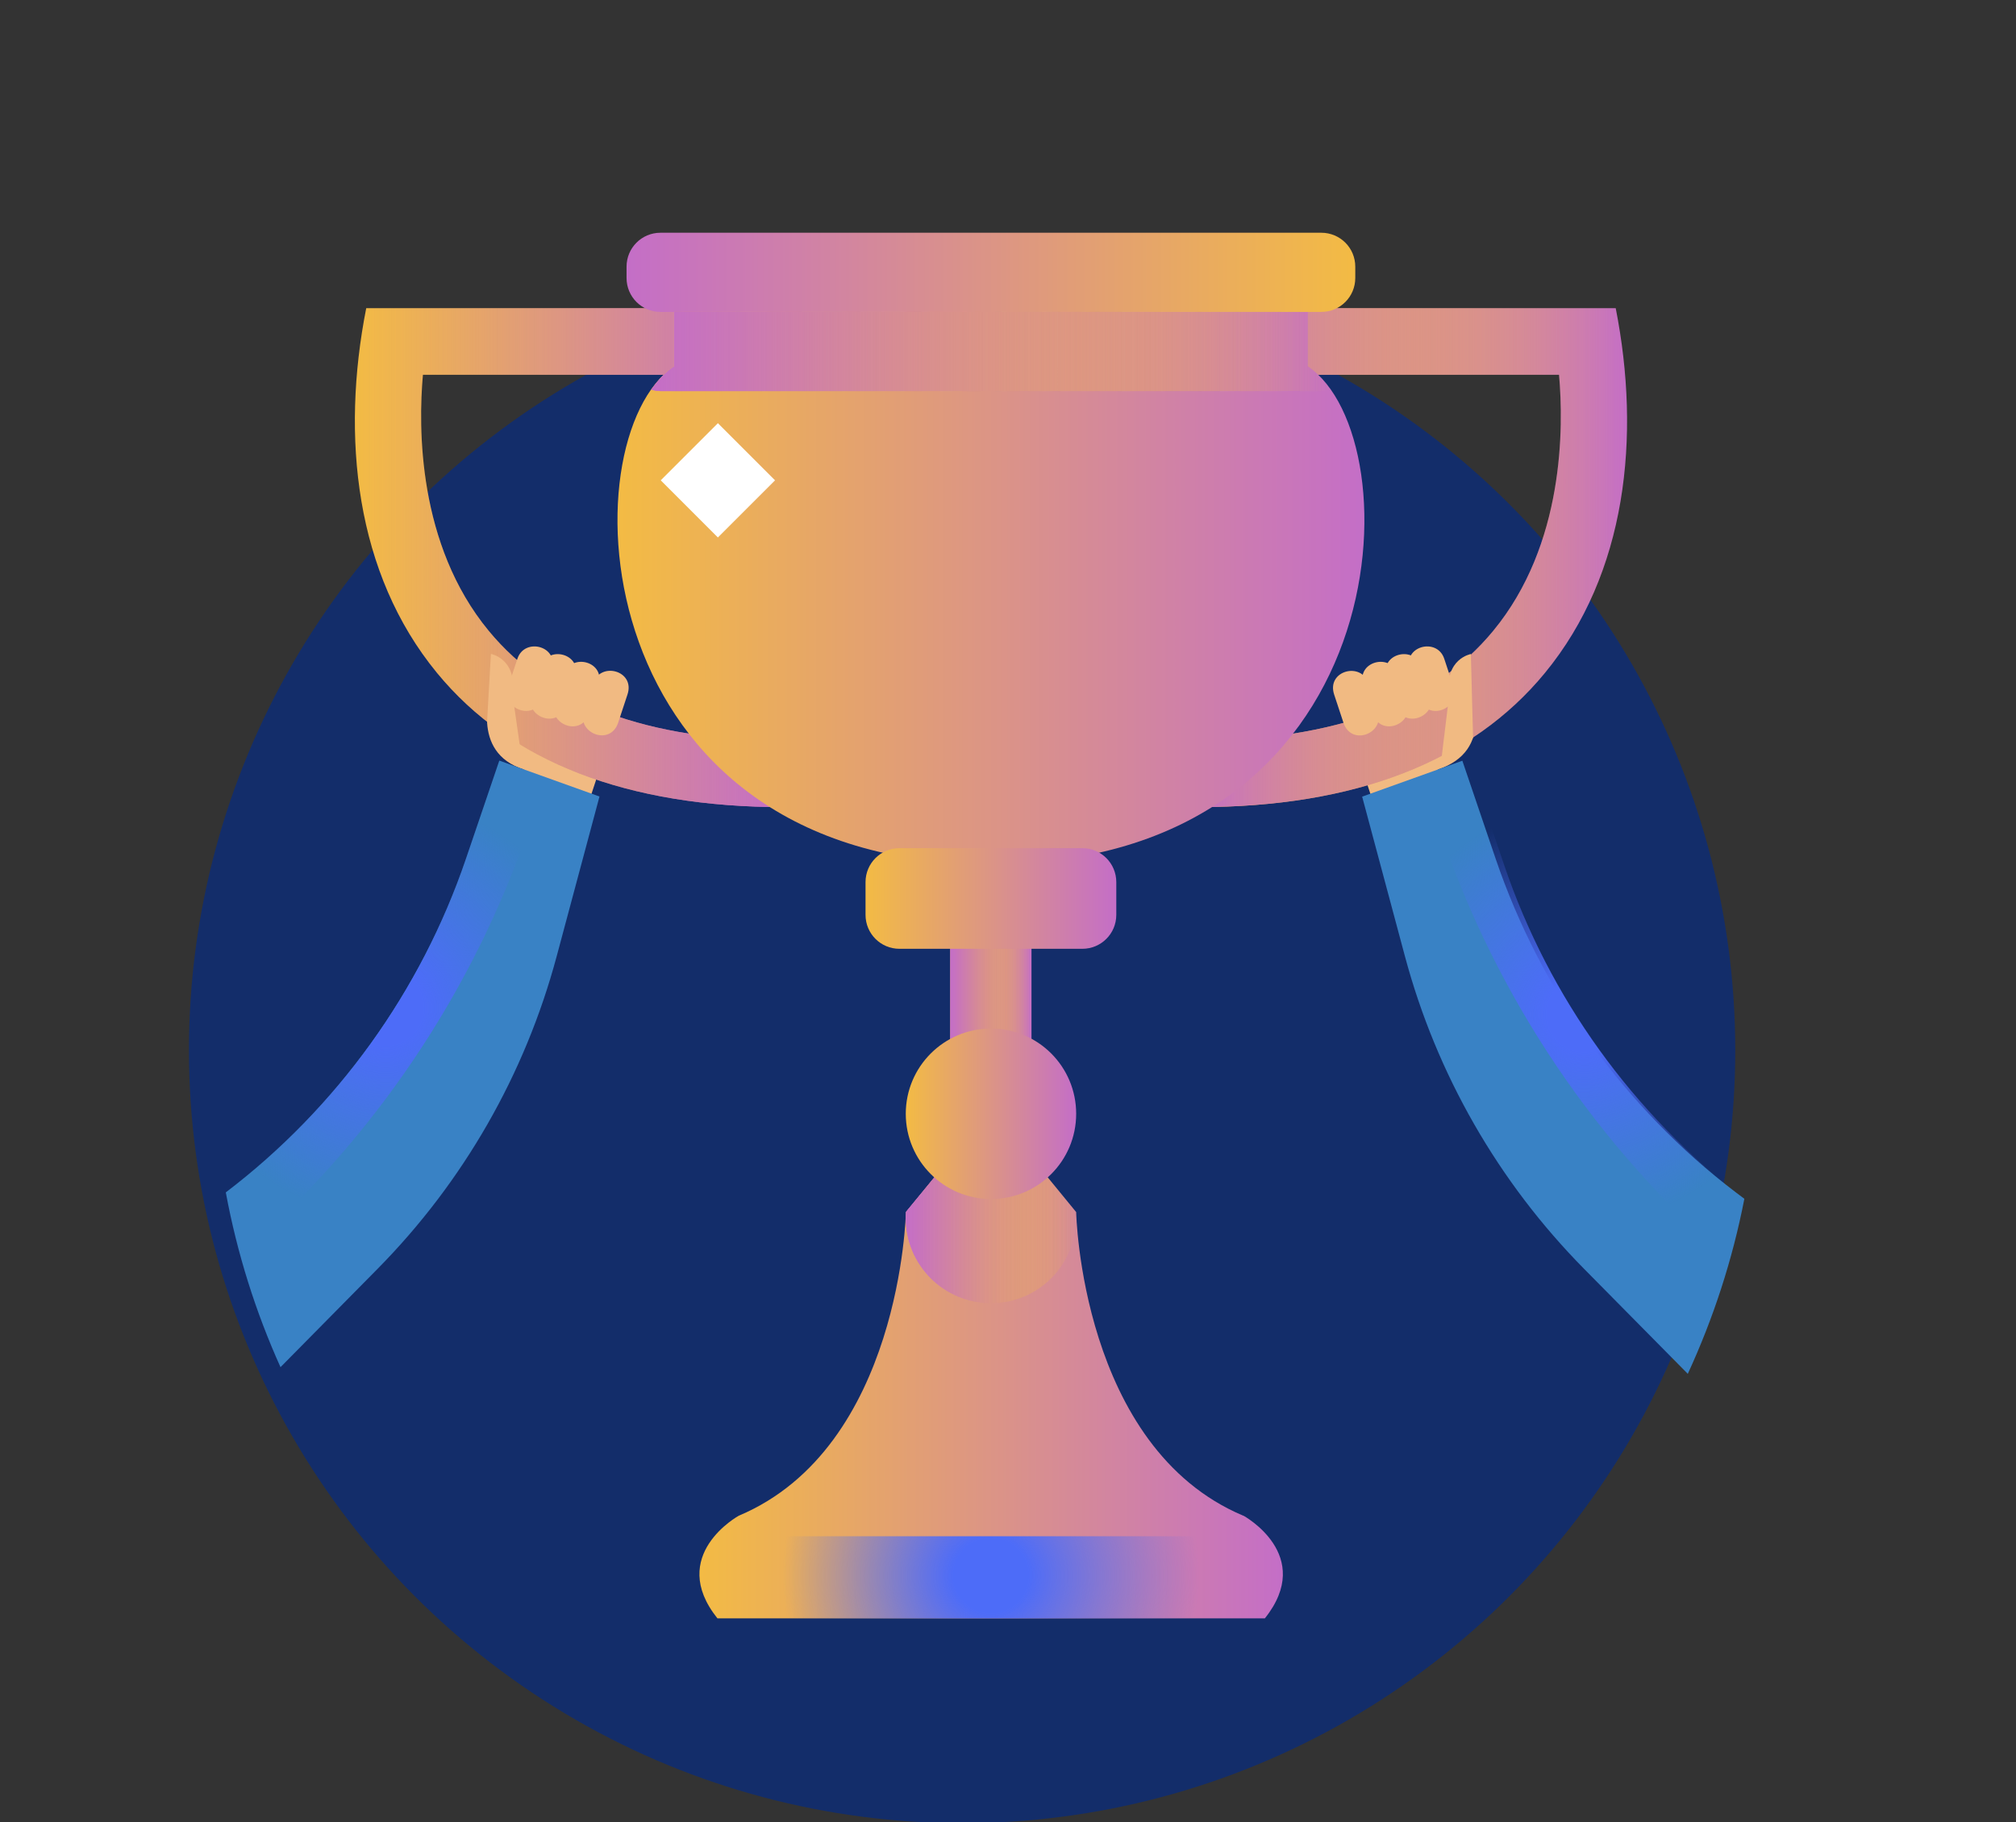 <?xml version="1.0" encoding="UTF-8"?>
<svg xmlns="http://www.w3.org/2000/svg" xmlns:xlink="http://www.w3.org/1999/xlink" viewBox="0 0 172.85 156.26">
  <rect x="0" y="0" width="172.85" height="156.26" fill="#333333" stroke="none"/>
  <defs>
    <style>
      .cls-1 {
        fill: url(#linear-gradient-13);
      }

      .cls-2 {
        fill: url(#linear-gradient-2);
      }

      .cls-2, .cls-3, .cls-4, .cls-5, .cls-6, .cls-7, .cls-8, .cls-9 {
        mix-blend-mode: multiply;
      }

      .cls-3 {
        fill: url(#linear-gradient-9);
      }

      .cls-10 {
        fill: url(#linear-gradient-12);
      }

      .cls-11 {
        fill: #fff;
      }

      .cls-4 {
        fill: url(#linear-gradient-16);
      }

      .cls-12 {
        fill: url(#linear-gradient-4);
      }

      .cls-13 {
        fill: url(#linear-gradient-3);
      }

      .cls-14 {
        fill: url(#linear-gradient-5);
      }

      .cls-15 {
        fill: url(#radial-gradient);
      }

      .cls-15, .cls-16, .cls-17 {
        mix-blend-mode: screen;
      }

      .cls-18 {
        isolation: isolate;
      }

      .cls-19 {
        fill: url(#linear-gradient-8);
      }

      .cls-16 {
        fill: url(#radial-gradient-3);
      }

      .cls-20 {
        fill: url(#linear-gradient-14);
      }

      .cls-5 {
        fill: url(#linear-gradient-10);
      }

      .cls-21 {
        fill: #132d6a;
      }

      .cls-22 {
        fill: #f1ba82;
      }

      .cls-23 {
        fill: url(#linear-gradient-11);
      }

      .cls-7 {
        fill: url(#linear-gradient-15);
      }

      .cls-17 {
        fill: url(#radial-gradient-2);
      }

      .cls-24 {
        fill: #3982c5;
      }

      .cls-25 {
        fill: url(#linear-gradient);
      }

      .cls-8 {
        fill: url(#linear-gradient-6);
      }

      .cls-9 {
        fill: url(#linear-gradient-7);
      }
    </style>
    <linearGradient id="linear-gradient" x1="102.71" y1="47.83" x2="139.5" y2="47.83" gradientUnits="userSpaceOnUse">
      <stop offset="0" stop-color="#f3bb44"/>
      <stop offset="1" stop-color="#c46ec7"/>
    </linearGradient>
    <linearGradient id="linear-gradient-2" x1="102.71" y1="47.83" x2="139.5" y2="47.83" gradientUnits="userSpaceOnUse">
      <stop offset="0" stop-color="#c46ec7"/>
      <stop offset=".13" stop-color="#ca77b6" stop-opacity=".87"/>
      <stop offset="1" stop-color="#f3bb44" stop-opacity="0"/>
    </linearGradient>
    <linearGradient id="linear-gradient-3" x1="30.43" x2="67.22" xlink:href="#linear-gradient"/>
    <linearGradient id="linear-gradient-4" x1="30.43" y1="47.83" x2="67.22" y2="47.83" gradientUnits="userSpaceOnUse">
      <stop offset="0" stop-color="#f3bb44" stop-opacity="0"/>
      <stop offset=".87" stop-color="#ca77b6" stop-opacity=".87"/>
      <stop offset="1" stop-color="#c46ec7"/>
    </linearGradient>
    <linearGradient id="linear-gradient-5" x1="59.95" y1="118.07" x2="109.97" y2="118.07" xlink:href="#linear-gradient"/>
    <radialGradient id="radial-gradient" cx="84.96" cy="135.12" fx="84.96" fy="135.12" r="17.87" gradientUnits="userSpaceOnUse">
      <stop offset=".18" stop-color="#4d6cf8"/>
      <stop offset="1" stop-color="#4d6cf8" stop-opacity="0"/>
    </radialGradient>
    <linearGradient id="linear-gradient-6" x1="77.66" y1="104.55" x2="92.27" y2="104.55" xlink:href="#linear-gradient-2"/>
    <linearGradient id="linear-gradient-7" x1="77.66" y1="104.55" x2="92.27" y2="104.55" xlink:href="#linear-gradient-2"/>
    <linearGradient id="linear-gradient-8" x1="81.48" y1="80.45" x2="88.44" y2="80.45" xlink:href="#linear-gradient"/>
    <linearGradient id="linear-gradient-9" x1="81.48" y1="80.45" x2="88.44" y2="80.45" xlink:href="#linear-gradient-2"/>
    <linearGradient id="linear-gradient-10" x1="81.48" y1="80.45" x2="88.44" y2="80.45" xlink:href="#linear-gradient-2"/>
    <linearGradient id="linear-gradient-11" x1="52.94" y1="49.6" x2="116.99" y2="49.6" xlink:href="#linear-gradient"/>
    <linearGradient id="linear-gradient-12" x1="74.21" y1="77.06" x2="95.71" y2="77.06" xlink:href="#linear-gradient"/>
    <linearGradient id="linear-gradient-13" x1="77.66" y1="95.52" x2="92.27" y2="95.52" xlink:href="#linear-gradient"/>
    <linearGradient id="linear-gradient-14" x1="53.72" y1="23.35" x2="116.2" y2="23.35" gradientUnits="userSpaceOnUse">
      <stop offset="0" stop-color="#c46ec7"/>
      <stop offset="1" stop-color="#f3bb44"/>
    </linearGradient>
    <linearGradient id="linear-gradient-15" x1="55.84" y1="30.14" x2="114.09" y2="30.14" xlink:href="#linear-gradient-2"/>
    <linearGradient id="linear-gradient-16" x1="55.84" y1="30.14" x2="114.09" y2="30.14" xlink:href="#linear-gradient-2"/>
    <radialGradient id="radial-gradient-2" cx="33.09" cy="86.44" fx="33.09" fy="86.44" r="17.86" xlink:href="#radial-gradient"/>
    <radialGradient id="radial-gradient-3" cx="135.83" cy="86.99" fx="135.83" fy="86.99" r="17.86" xlink:href="#radial-gradient"/>
  </defs>
  <g class="cls-18">
    <g id="infographic">
      <circle class="cls-21" cx="82.49" cy="90.07" r="66.29"/>
      <g>
        <path class="cls-22" d="M124.75,70.41l-1.46-4.42c4.9-1.62,2.89-6.63,2.6-7.54,0,0-2.84-1-2.33.52l-2.44-.06-5.88,2.34,3.67,11.11,5.85-1.93Z"/>
        <path class="cls-22" d="M43.45,70.41l1.46-4.42c-4.63-1.48-2.89-6.63-2.59-7.54,0,0,2.84-1,2.33.52l2.44-.06,5.88,2.34-3.67,11.11-5.85-1.93Z"/>
        <g>
          <path class="cls-25" d="M102.71,69.22v-5.71c11.65,0,20.17-3.16,25.31-9.4,6.12-7.41,6.05-17.49,5.65-21.97h-29.31v-5.71h34.17c2.17,11.02.95,22.74-6.07,31.28-6.28,7.64-16.29,11.51-29.75,11.51Z"/>
          <path class="cls-2" d="M102.71,69.22v-5.71c11.65,0,20.17-3.16,25.31-9.4,6.12-7.41,6.05-17.49,5.65-21.97h-29.31v-5.71h34.17c2.17,11.02.95,22.74-6.07,31.28-6.28,7.64-16.29,11.51-29.75,11.51Z"/>
          <path class="cls-13" d="M67.22,69.22c-13.46,0-23.47-3.87-29.75-11.51-7.02-8.54-8.24-20.27-6.07-31.28h34.17v5.71h-29.31c-.4,4.48-.47,14.56,5.65,21.97,5.14,6.24,13.66,9.4,25.31,9.4v5.71Z"/>
          <g class="cls-6">
            <path class="cls-12" d="M67.22,69.22c-13.46,0-23.47-3.87-29.75-11.51-7.02-8.54-8.24-20.27-6.07-31.28h34.17v5.71h-29.31c-.4,4.48-.47,14.56,5.65,21.97,5.14,6.24,13.66,9.4,25.31,9.4v5.71Z"/>
          </g>
        </g>
        <g>
          <path class="cls-14" d="M106.6,129.99c-13.94-5.87-14.33-26.04-14.33-26.04l-5.41-6.6h-3.78l-5.41,6.6s-.39,20.17-14.33,26.04c0,0-6.16,3.38-1.83,8.8h46.94c4.33-5.43-1.83-8.8-1.83-8.8Z"/>
          <path class="cls-15" d="M108.68,131.75h-46.94c-.08-.1-.16-.21-.23-.31-1.39,1.48-2.66,4.03-.02,7.35h46.94c2.47-3.1,1.52-5.53.25-7.04,0,0,0,0,0,0Z"/>
          <path class="cls-8" d="M92.27,104.45c0-.18-.01-.36-.03-.53l-5.33-6.5c-.08-.02-.17-.05-.25-.07h-3.38c-.08.02-.17.04-.25.06l-5.34,6.51c-.01.18-.03.35-.03.53,0,4.04,3.27,7.31,7.31,7.31s7.3-3.27,7.3-7.31Z"/>
          <path class="cls-9" d="M92.27,104.45c0-.18-.01-.36-.03-.53l-5.33-6.5c-.08-.02-.17-.05-.25-.07h-3.38c-.08.02-.17.04-.25.06l-5.34,6.51c-.01.18-.03.35-.03.53,0,4.04,3.27,7.31,7.31,7.31s7.3-3.27,7.3-7.31Z"/>
          <rect class="cls-19" x="81.48" y="70.62" width="6.96" height="19.66"/>
          <rect class="cls-3" x="81.48" y="70.62" width="6.96" height="19.66"/>
          <rect class="cls-5" x="81.48" y="70.62" width="6.96" height="19.66"/>
          <path class="cls-23" d="M112.13,31.41v-6.31h-54.33v6.31c-9.24,6.16-7.88,42.69,27.16,42.69s36.41-36.52,27.16-42.69Z"/>
          <path class="cls-10" d="M77.12,72.74h15.68c1.61,0,2.91,1.3,2.91,2.91v2.81c0,1.61-1.3,2.91-2.91,2.91h-15.68c-1.61,0-2.91-1.3-2.91-2.91v-2.81c0-1.61,1.3-2.91,2.91-2.91Z"/>
          <path class="cls-1" d="M92.27,95.52c0,4.04-3.27,7.31-7.3,7.31s-7.31-3.27-7.31-7.31,3.27-7.31,7.31-7.31,7.3,3.27,7.3,7.31Z"/>
          <path class="cls-20" d="M56.63,19.96h56.66c1.61,0,2.91,1.3,2.91,2.91v.97c0,1.61-1.3,2.91-2.91,2.91h-56.66c-1.61,0-2.91-1.3-2.91-2.91v-.97c0-1.61,1.3-2.91,2.91-2.91Z"/>
          <path class="cls-7" d="M56.63,33.54h56.66c.28,0,.54-.05.8-.12-.58-.83-1.24-1.52-1.96-2v-4.67h-54.33v4.67c-.73.48-1.38,1.17-1.96,2,.25.07.52.12.8.12Z"/>
          <path class="cls-4" d="M56.63,33.54h56.66c.28,0,.54-.05.8-.12-.58-.83-1.24-1.52-1.96-2v-4.67h-54.33v4.67c-.73.48-1.38,1.17-1.96,2,.25.07.52.12.8.12Z"/>
        </g>
        <rect class="cls-11" x="58.08" y="37.73" width="6.93" height="6.93" transform="translate(-11.1 55.57) rotate(-44.99)"/>
        <path class="cls-24" d="M149.56,102.81l-.73-.55c-9.55-7.27-16.72-17.23-20.59-28.6l-2.86-8.42-8.59,3.08,3.67,13.7c2.71,10.11,8,19.34,15.35,26.79l8.9,9.01c2.18-4.73,3.83-9.76,4.85-15.01Z"/>
        <path class="cls-22" d="M120.89,57.47l.8,2.42c.68,2.04,3.56.9,2.94-.97l-.8-2.42c-.62-1.88-3.62-1.08-2.94.97Z"/>
        <path class="cls-22" d="M118.9,58.13l.8,2.42c.68,2.04,3.56.9,2.94-.97l-.8-2.42c-.62-1.88-3.62-1.08-2.94.97Z"/>
        <path class="cls-22" d="M116.9,58.79l.8,2.42c.68,2.04,3.56.9,2.94-.97l-.8-2.42c-.62-1.88-3.62-1.08-2.94.97Z"/>
        <path class="cls-22" d="M114.39,59.57l.8,2.42c.68,2.04,3.56.9,2.94-.97l-.8-2.42c-.62-1.88-3.62-1.08-2.94.97Z"/>
        <path class="cls-22" d="M126.3,63.25l-.19-7.16s-2.27.41-1.85,3.45l-.69,5.7,1.37-.55,1.37-1.43Z"/>
        <path class="cls-24" d="M19.36,102.26h0c.97,5.24,2.56,10.26,4.69,14.99l8.33-8.44c7.35-7.45,12.64-16.68,15.35-26.8l3.67-13.7-8.59-3.08-2.86,8.42c-3.86,11.37-11.03,21.33-20.59,28.61Z"/>
        <path class="cls-17" d="M45.43,70.77l1.39-4.1-4.01-1.44-2.86,8.42c-3.86,11.37-11.03,21.33-20.59,28.61.34,1.82.76,3.62,1.24,5.38,11.38-9.85,19.97-22.56,24.83-36.87Z"/>
        <path class="cls-16" d="M123.49,71.32l-1.39-4.1,4.01-1.44,2.86,8.42c3.86,11.37,11.03,21.33,20.59,28.61-.34,1.82-.76,3.62-1.24,5.38-11.38-9.85-19.97-22.56-24.83-36.87Z"/>
        <path class="cls-22" d="M47.3,57.47l-.8,2.42c-.67,2.04-3.56.9-2.94-.97l.8-2.42c.62-1.88,3.62-1.08,2.94.97Z"/>
        <path class="cls-22" d="M49.3,58.13l-.8,2.42c-.68,2.04-3.56.9-2.94-.97l.8-2.42c.62-1.88,3.62-1.08,2.94.97Z"/>
        <path class="cls-22" d="M51.3,58.79l-.8,2.42c-.68,2.04-3.56.9-2.94-.97l.8-2.42c.62-1.88,3.62-1.08,2.94.97Z"/>
        <path class="cls-22" d="M53.8,59.56l-.8,2.42c-.68,2.04-3.56.9-2.94-.97l.8-2.42c.62-1.88,3.62-1.08,2.94.97Z"/>
        <path class="cls-22" d="M41.76,61.9l.33-5.82s2.27.41,1.85,3.45l.71,4.98-2.89-2.61Z"/>
      </g>
    </g>
  </g>
</svg>